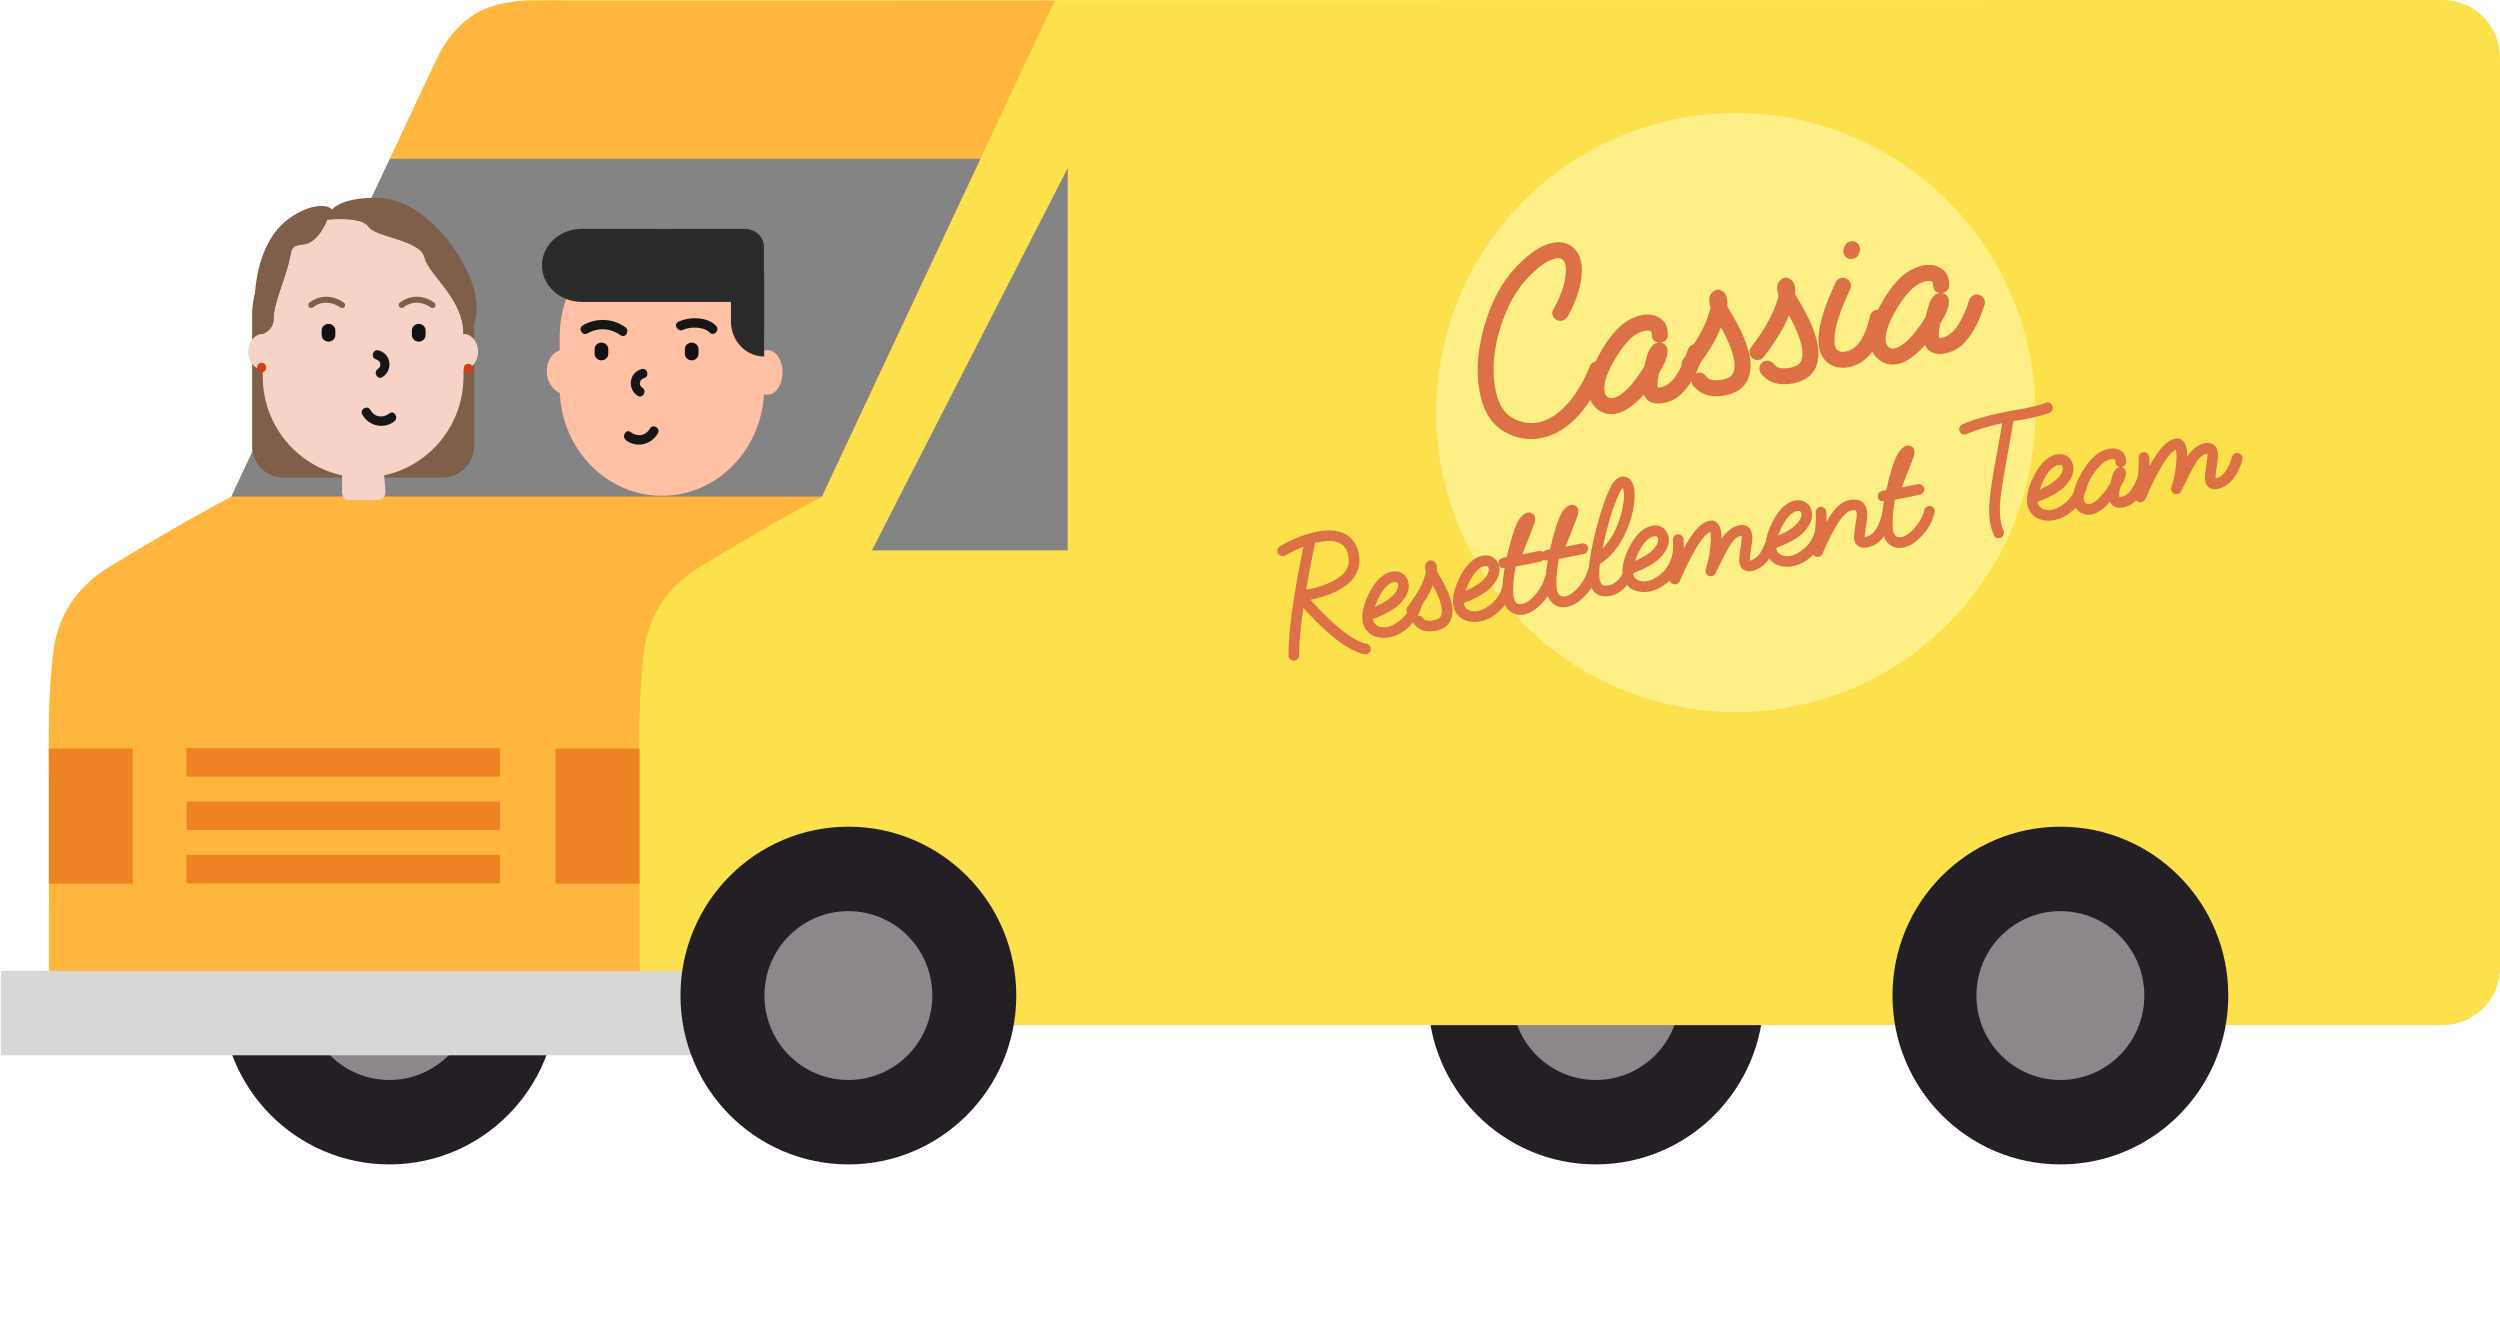 <?xml version="1.0" encoding="UTF-8"?>
<svg width="300px" height="160px" viewBox="0 0 300 160" version="1.1" xmlns="http://www.w3.org/2000/svg" xmlns:xlink="http://www.w3.org/1999/xlink">
    <!-- Generator: Sketch 52.6 (67491) - http://www.bohemiancoding.com/sketch -->
    <title>link-crt-about</title>
    <desc>Created with Sketch.</desc>
    <g id="link-crt-about" stroke="none" stroke-width="1" fill="none" fill-rule="evenodd">
        <g id="Group-8">
            <g id="Group-79">
                <g id="Group-6" transform="translate(150, 70) scale(-1, 1) translate(-150, -70) ">
                    <path d="M128.648,119.466 C128.648,108.275 119.628,99.203 108.5,99.203 C97.373,99.203 88.352,108.275 88.352,119.466 C88.352,130.657 97.373,139.729 108.5,139.729 C119.628,139.729 128.648,130.657 128.648,119.466" id="Fill-1" fill="#231F24"></path>
                    <path d="M118.574,119.466 C118.574,113.87 114.064,109.335 108.5,109.335 C102.936,109.335 98.427,113.87 98.427,119.466 C98.427,125.062 102.936,129.597 108.5,129.597 C114.064,129.597 118.574,125.062 118.574,119.466" id="Fill-3" fill="#8D878B"></path>
                    <path d="M273.425,119.466 C273.425,108.275 264.404,99.203 253.277,99.203 C242.149,99.203 233.128,108.275 233.128,119.466 C233.128,130.657 242.149,139.729 253.277,139.729 C264.404,139.729 273.425,130.657 273.425,119.466" id="Fill-5" fill="#231F24"></path>
                    <path d="M263.35,119.466 C263.35,113.87 258.84,109.335 253.277,109.335 C247.712,109.335 243.203,113.87 243.203,119.466 C243.203,125.062 247.712,129.597 253.277,129.597 C258.84,129.597 263.35,125.062 263.35,119.466" id="Fill-7" fill="#8D878B"></path>
                    <path d="M294.112,95.979 C294.112,89.995 294.337,83.942 293.557,78.014 C292.98,73.64 290.539,70.237 286.781,67.967 C282.267,65.241 276.925,62.068 272.256,59.621 C270.679,56.263 269.102,52.904 267.526,49.546 C264.128,42.308 260.73,35.069 257.332,27.831 C254.107,20.96 250.882,14.09 247.657,7.219 C246.473,4.699 244.575,2.343 242.004,1.172 C238.96,-0.215 234.868,0.003 231.597,0.025 L28.876,-7.48663102e-05 L6.864,-7.48663101e-05 C3.073,-7.48663101e-05 0,3.091 0,6.903 L0,116.111 C0,119.923 3.073,123.014 6.864,123.014 L28.876,123.014 L294.142,123.014 L294.112,95.979 Z" id="Fill-9" fill="#FDE14C"></path>
                    <path d="M286.781,67.968 C282.267,65.241 276.924,62.068 272.256,59.622 L264.296,42.665 C261.975,37.72 259.653,32.776 257.332,27.831 C255.891,24.763 254.452,21.694 253.011,18.626 L247.656,7.219 C246.473,4.698 244.575,2.343 242.004,1.172 C240.509,0.491 238.761,0.2 236.982,0.079 L173.443,0.079 L201.395,59.622 C206.064,62.068 211.406,65.241 215.92,67.968 C219.678,70.237 222.119,73.64 222.695,78.014 C223.476,83.941 223.252,89.995 223.252,95.978 L223.252,123.013 L294.112,123.013 L294.112,95.978 C294.112,89.995 294.337,83.941 293.556,78.014 C292.981,73.64 290.539,70.237 286.781,67.968 Z" id="Fill-12" fill="#FFB53E"></path>
                    <polygon id="Fill-14" fill="#D7D8D6" points="212.588 126.634 299.896 126.634 299.896 116.502 212.588 116.502"></polygon>
                    <path d="M72.902,119.466 C72.902,108.275 63.882,99.203 52.755,99.203 C41.627,99.203 32.606,108.275 32.606,119.466 C32.606,130.657 41.627,139.729 52.755,139.729 C63.882,139.729 72.902,130.657 72.902,119.466" id="Fill-16" fill="#231F24"></path>
                    <path d="M62.829,119.466 C62.829,113.87 58.318,109.335 52.755,109.335 C47.191,109.335 42.681,113.87 42.681,119.466 C42.681,125.062 47.191,129.597 52.755,129.597 C58.318,129.597 62.829,125.062 62.829,119.466" id="Fill-17" fill="#8D878B"></path>
                    <path d="M218.343,119.466 C218.343,108.275 209.323,99.203 198.195,99.203 C187.067,99.203 178.047,108.275 178.047,119.466 C178.047,130.657 187.067,139.729 198.195,139.729 C209.323,139.729 218.343,130.657 218.343,119.466" id="Fill-18" fill="#231F24"></path>
                    <path d="M208.268,119.466 C208.268,113.87 203.758,109.335 198.195,109.335 C192.631,109.335 188.121,113.87 188.121,119.466 C188.121,125.062 192.631,129.597 198.195,129.597 C203.758,129.597 208.268,125.062 208.268,119.466" id="Fill-19" fill="#8D878B"></path>
                    <polygon id="Fill-20" fill="#848484" points="195.371 66.04 171.873 66.04 171.873 20.162"></polygon>
                    <path d="M264.296,42.665 C261.975,37.72 259.654,32.776 257.333,27.831 L253.215,19.059 L182.354,19.059 L201.378,59.587 L272.24,59.587 L264.296,42.665 Z" id="Fill-21" fill="#848484"></path>
                    <polygon id="Fill-22" fill="#EF8222" points="223.258 106.036 233.332 106.036 233.332 89.826 223.258 89.826"></polygon>
                    <polygon id="Fill-23" fill="#EF8222" points="284.068 106.036 294.142 106.036 294.142 89.826 284.068 89.826"></polygon>
                    <polygon id="Fill-24" fill="#EF8222" points="240.016 93.192 277.62 93.192 277.62 89.783 240.016 89.783"></polygon>
                    <polygon id="Fill-25" fill="#EF8222" points="240.016 99.593 277.62 99.593 277.62 96.184 240.016 96.184"></polygon>
                    <polygon id="Fill-26" fill="#EF8222" points="240.016 105.993 277.62 105.993 277.62 102.584 240.016 102.584"></polygon>
                    <path d="M258.393,26.513 L254.459,26.513 C248.188,26.513 243.105,31.625 243.105,37.931 L243.105,53.528 C243.105,55.617 244.789,57.311 246.866,57.311 L265.985,57.311 C268.063,57.311 269.747,55.617 269.747,53.528 L269.747,37.931 C269.747,31.625 264.664,26.513 258.393,26.513" id="Fill-27" fill="#7F5F4A"></path>
                    <path d="M246.133,42.208 C246.133,43.389 245.349,44.346 244.381,44.346 C243.415,44.346 242.631,43.389 242.631,42.208 C242.631,41.028 243.415,40.071 244.381,40.071 C245.349,40.071 246.133,41.028 246.133,42.208" id="Fill-28" fill="#F7D2C6"></path>
                    <path d="M270.221,42.208 C270.221,43.389 269.437,44.346 268.469,44.346 C267.503,44.346 266.719,43.389 266.719,42.208 C266.719,41.028 267.503,40.071 268.469,40.071 C269.437,40.071 270.221,41.028 270.221,42.208" id="Fill-29" fill="#F7D2C6"></path>
                    <path d="M256.426,59.986 C255.033,59.986 253.742,60.361 253.742,58.961 L253.904,56.914 L258.947,56.914 L258.953,58.961 C258.953,60.361 257.818,59.986 256.426,59.986" id="Fill-30" fill="#F7D2C6"></path>
                    <path d="M256.426,57.311 C249.774,57.311 244.381,51.888 244.381,45.198 L244.381,37.672 C244.381,30.982 249.774,25.559 256.426,25.559 C263.078,25.559 268.47,30.982 268.47,37.672 L268.47,45.198 C268.47,51.888 263.078,57.311 256.426,57.311" id="Fill-31" fill="#F7D2C6"></path>
                    <path d="M248.096,36.961 C247.981,36.961 247.867,36.905 247.798,36.8 C247.688,36.635 247.732,36.411 247.896,36.3 C250.229,34.729 252.022,36.317 252.039,36.333 C252.186,36.467 252.198,36.694 252.065,36.842 C251.932,36.989 251.707,37.001 251.56,36.869 C251.503,36.818 250.153,35.648 248.296,36.899 C248.235,36.941 248.165,36.961 248.096,36.961" id="Fill-32" fill="#7F5F4A"></path>
                    <path d="M258.948,36.961 C258.832,36.961 258.718,36.905 258.65,36.8 C258.54,36.635 258.584,36.411 258.747,36.3 C261.08,34.729 262.873,36.317 262.892,36.333 C263.038,36.467 263.049,36.694 262.917,36.842 C262.784,36.989 262.558,37.001 262.411,36.868 C262.35,36.815 261.001,35.65 259.147,36.899 C259.086,36.941 259.017,36.961 258.948,36.961" id="Fill-33" fill="#7F5F4A"></path>
                    <path d="M243.811,44.796 C244.54,44.796 244.541,43.657 243.811,43.657 C243.083,43.657 243.083,44.796 243.811,44.796" id="Fill-34" fill="#D34012"></path>
                    <path d="M268.605,44.682 C269.334,44.682 269.335,43.544 268.605,43.544 C267.877,43.544 267.876,44.682 268.605,44.682" id="Fill-35" fill="#D34012"></path>
                    <path d="M260.721,26.353 C260.721,26.353 256.578,25.925 255.772,27.2 C254.966,28.475 249.59,28.744 249.051,30.907 C248.512,33.071 244.382,35.794 244.382,40.071 C244.382,40.071 242.241,39.702 242.956,35.439 C243.677,31.176 248.975,23.666 254.975,23.725 C260.97,23.789 260.721,26.353 260.721,26.353" id="Fill-36" fill="#7F5F4A"></path>
                    <path d="M269.394,37.301 C269.298,38.599 269.059,39.297 268.846,39.666 C268.724,39.879 268.61,39.984 268.538,40.034 C268.514,40.047 268.492,40.062 268.47,40.071 C268.47,40.071 267.151,39.651 267.165,38.171 C267.179,36.696 266.147,34.319 265.508,32.123 C265.254,31.239 265.173,30.647 265.055,30.242 C264.951,29.887 264.819,29.673 264.516,29.532 C264.299,29.431 263.996,29.368 263.547,29.318 C261.812,29.122 260.785,26.521 260.726,26.362 C260.722,26.357 260.722,26.353 260.722,26.353 C260.722,26.353 259.001,26.285 260.16,25.127 C261.319,23.966 265.223,25.319 267.165,28.106 C269.113,30.898 269.574,34.783 269.394,37.301" id="Fill-37" fill="#7F5F4A"></path>
                    <path d="M260.721,26.353 C260.721,26.353 256.578,25.925 255.772,27.2 C254.966,28.475 249.59,28.744 249.051,30.907 C248.512,33.071 244.382,35.794 244.382,40.071 C242.802,37.192 249.962,29.058 251.156,28.789 C252.357,28.521 251.999,28.302 255.554,26.731 C259.105,25.159 260.721,26.353 260.721,26.353" id="Fill-38" fill="#7F5F4A"></path>
                    <path d="M264.516,29.532 C264.299,29.431 263.996,29.368 263.547,29.318 C261.813,29.122 260.784,26.521 260.726,26.362 C260.834,26.521 262.206,28.557 263.547,28.826 C263.85,28.885 264.181,29.145 264.516,29.532" id="Fill-39" fill="#7F5F4A"></path>
                    <path d="M268.845,39.665 C268.809,39.82 268.714,39.948 268.538,40.034 C268.515,40.048 268.492,40.061 268.469,40.07 C268.469,40.07 267.152,39.651 267.165,38.171 C267.179,36.695 266.147,34.318 265.508,32.123 C265.254,31.24 265.172,30.648 265.055,30.242 C266.097,31.804 267.075,34.246 267.265,35.516 C267.5,37.082 269.045,38.818 268.845,39.665" id="Fill-40" fill="#7F5F4A"></path>
                    <path d="M207.845,47.353 L209.278,47.353 L209.278,42.03 L207.845,42.03 C206.881,42.03 206.099,43.222 206.099,44.692 C206.099,46.162 206.881,47.353 207.845,47.353" id="Fill-64" fill="#FFC0A4"></path>
                    <path d="M232.189,47.292 L230.434,47.337 L230.547,42.03 L232.303,41.986 C233.484,41.955 234.416,43.119 234.385,44.584 C234.353,46.05 233.371,47.262 232.189,47.292" id="Fill-65" fill="#FFC0A4"></path>
                    <path d="M208.301,40.433 L208.301,46.523 C208.301,53.686 213.793,59.496 220.57,59.496 C227.347,59.496 232.839,53.686 232.839,46.523 L232.839,40.433 C232.839,39.392 232.723,38.38 232.506,37.411 C232.354,36.738 232.151,36.083 231.903,35.454 C230.057,30.762 225.677,27.464 220.57,27.464 C217.182,27.464 214.114,28.916 211.896,31.26 C209.675,33.608 208.301,36.851 208.301,40.433" id="Fill-66" fill="#FFC0A4"></path>
                    <path d="M227.825,43.239 C228.278,43.239 228.646,42.89 228.646,42.46 L228.646,41.892 C228.646,41.461 228.278,41.113 227.825,41.113 C227.373,41.113 227.005,41.461 227.005,41.892 L227.005,42.46 C227.005,42.89 227.373,43.239 227.825,43.239" id="Fill-67" fill="#111111"></path>
                    <path d="M216.996,43.239 C217.449,43.239 217.817,42.89 217.817,42.46 L217.817,41.892 C217.817,41.461 217.449,41.113 216.996,41.113 C216.544,41.113 216.176,41.461 216.176,41.892 L216.176,42.46 C216.176,42.89 216.544,43.239 216.996,43.239" id="Fill-68" fill="#111111"></path>
                    <path d="M208.3,42.781 C210.502,42.781 212.285,40.894 212.285,38.568 L212.285,28.858 C210.084,28.858 208.3,30.744 208.3,33.071 L208.3,42.781 Z" id="Fill-69" fill="#2B2B2B"></path>
                    <path d="M230.185,36.229 L208.333,36.229 L208.333,29.59 C208.333,28.415 209.371,27.463 210.653,27.463 L230.185,27.463 C232.825,27.463 234.964,29.425 234.964,31.846 C234.964,34.267 232.825,36.229 230.185,36.229" id="Fill-70" fill="#2B2B2B"></path>
                    <path d="M225.53,40.229 C226.731,39.373 228.212,39.267 229.5,40.008 C230.126,40.367 230.689,39.397 230.065,39.038 C228.457,38.115 226.485,38.178 224.966,39.26 C224.385,39.674 224.941,40.649 225.53,40.229" id="Fill-71" fill="#161616"></path>
                    <path d="M214.855,39.898 C215.528,39.177 217.191,39.178 218.03,39.583 C218.675,39.895 219.242,38.927 218.593,38.614 C217.293,37.986 215.116,37.979 214.064,39.104 C213.573,39.631 214.361,40.427 214.855,39.898" id="Fill-72" fill="#161616"></path>
                    <path d="M222.707,45.372 C223.255,45.521 223.421,46.195 222.917,46.525 C222.319,46.918 222.877,47.891 223.482,47.495 C224.768,46.65 224.516,44.7 223.005,44.289 C222.31,44.1 222.014,45.183 222.707,45.372" id="Fill-73" fill="#161616"></path>
                    <path d="M221.049,51.999 C221.836,53.369 223.607,53.795 224.882,52.824 C225.448,52.392 224.892,51.417 224.32,51.853 C223.527,52.457 222.525,52.325 222.013,51.432 C221.654,50.806 220.689,51.371 221.049,51.999" id="Fill-74" fill="#161616"></path>
                    <path d="M249.751,40.993 C249.298,40.993 248.93,40.644 248.93,40.214 L248.93,39.646 C248.93,39.215 249.298,38.867 249.751,38.867 C250.203,38.867 250.571,39.215 250.571,39.646 L250.571,40.214 C250.571,40.644 250.203,40.993 249.751,40.993" id="Fill-75" fill="#111111"></path>
                    <path d="M260.58,40.993 C260.127,40.993 259.76,40.644 259.76,40.214 L259.76,39.646 C259.76,39.215 260.127,38.867 260.58,38.867 C261.033,38.867 261.401,39.215 261.401,39.646 L261.401,40.214 C261.401,40.644 261.033,40.993 260.58,40.993" id="Fill-76" fill="#111111"></path>
                    <path d="M254.572,42.043 C253.06,42.454 252.809,44.404 254.095,45.249 C254.699,45.645 255.259,44.673 254.658,44.278 C254.155,43.948 254.32,43.275 254.868,43.126 C255.561,42.938 255.268,41.854 254.572,42.043" id="Fill-77" fill="#161616"></path>
                    <path d="M255.563,49.186 C255.052,50.076 254.052,50.213 253.257,49.607 C252.685,49.171 252.128,50.146 252.694,50.577 C253.97,51.55 255.74,51.123 256.528,49.752 C256.887,49.126 255.922,48.56 255.563,49.186" id="Fill-78" fill="#161616"></path>
                </g>
                <g id="Group" transform="translate(153, 13)">
                    <path d="M91.232,36.501 C91.232,16.654 75.143,0.565 55.296,0.565 C35.45,0.565 19.36,16.654 19.36,36.501 C19.36,56.348 35.45,72.437 55.296,72.437 C75.143,72.437 91.232,56.348 91.232,36.501" id="Fill-41" fill="#FEF086"></path>
                    <path d="M27.535,38.811 C25.892,37.878 24.875,36.142 24.482,33.602 C24.123,31.257 24.355,28.699 25.18,25.925 C25.999,23.118 27.246,20.827 28.922,19.053 C30.182,17.719 31.376,16.824 32.499,16.37 C33.135,16.149 33.682,16.043 34.14,16.054 C34.714,16.099 35.2,16.268 35.599,16.563 C36.538,17.236 36.937,18.407 36.792,20.075 C36.671,21.556 36.103,23.206 35.094,25.026 C34.95,25.252 34.754,25.401 34.501,25.473 C34.25,25.544 34.012,25.518 33.789,25.393 C33.546,25.254 33.389,25.058 33.317,24.805 C33.245,24.555 33.28,24.315 33.422,24.089 C34.298,22.53 34.782,21.14 34.878,19.92 C34.986,18.988 34.843,18.383 34.447,18.106 C34.174,17.9 33.767,17.917 33.226,18.158 C32.383,18.453 31.409,19.19 30.304,20.37 C28.888,21.861 27.798,23.854 27.034,26.351 C26.271,28.849 26.051,31.173 26.376,33.324 C26.677,35.24 27.375,36.513 28.472,37.141 C29.706,37.835 30.96,37.961 32.232,37.518 C33.313,37.126 34.337,36.363 35.305,35.225 C36.27,34.087 37.089,32.675 37.759,30.988 C37.843,30.736 38.006,30.557 38.252,30.449 C38.498,30.342 38.749,30.339 39.003,30.44 C39.257,30.541 39.434,30.71 39.531,30.949 C39.628,31.187 39.625,31.434 39.526,31.689 C38.769,33.61 37.822,35.228 36.685,36.541 C35.522,37.914 34.245,38.841 32.853,39.324 C32.526,39.437 32.185,39.524 31.832,39.586 C30.345,39.848 28.913,39.59 27.535,38.811" id="Fill-42" fill="#DD7045"></path>
                    <path d="M42.458,27.833 C41.732,28.581 41.044,29.573 40.396,30.81 C39.747,32.046 39.456,33.061 39.522,33.851 C39.564,34.191 39.682,34.444 39.875,34.61 C40.087,34.774 40.332,34.821 40.612,34.754 C41.664,34.514 42.887,33.276 44.281,31.042 C44.308,30.982 44.335,30.9 44.362,30.795 C44.389,30.69 44.406,30.609 44.415,30.553 L44.512,30.18 C44.641,29.665 44.782,29.266 44.931,28.984 C45.189,28.483 45.514,28.197 45.904,28.128 L45.982,28.114 C45.47,28.004 45.214,27.685 45.211,27.156 C45.218,26.881 45.156,26.737 45.026,26.723 C44.868,26.66 44.666,26.65 44.418,26.694 C43.727,26.815 43.074,27.195 42.458,27.833 M38.72,36.128 C38.044,35.608 37.683,34.905 37.637,34.02 C37.549,32.904 37.908,31.527 38.714,29.889 C39.437,28.503 40.222,27.369 41.07,26.49 C41.781,25.763 42.572,25.254 43.442,24.964 C44.313,24.673 45.092,24.668 45.78,24.948 C46.705,25.332 47.156,26.084 47.135,27.199 C47.14,27.436 47.062,27.642 46.902,27.815 C46.741,27.99 46.543,28.089 46.31,28.111 C46.559,28.177 46.765,28.305 46.926,28.496 C47.27,29.001 47.134,29.837 46.519,31.003 C46.453,31.143 46.306,31.396 46.079,31.765 C46.069,31.821 46.045,31.958 46,32.176 C45.958,32.393 45.927,32.558 45.91,32.67 C45.881,33.132 45.895,33.412 45.949,33.511 C45.969,33.526 46.069,33.518 46.246,33.487 C47.555,33.256 48.657,31.747 49.553,28.962 C49.636,28.711 49.795,28.523 50.027,28.4 C50.262,28.277 50.505,28.257 50.757,28.34 C51.009,28.423 51.196,28.582 51.32,28.816 C51.443,29.049 51.462,29.293 51.38,29.544 C50.826,31.265 50.161,32.614 49.384,33.591 C48.628,34.581 47.692,35.175 46.578,35.372 C45.693,35.527 45.015,35.354 44.544,34.854 C44.42,34.675 44.318,34.511 44.237,34.361 C43.112,35.636 42.04,36.391 41.024,36.624 L40.892,36.647 C40.077,36.791 39.354,36.617 38.72,36.128" id="Fill-43" fill="#DD7045"></path>
                    <path d="M50.174,33.26 C50.006,33.034 49.941,32.794 49.979,32.541 C50.016,32.288 50.139,32.08 50.347,31.915 C50.555,31.751 50.79,31.687 51.052,31.723 C51.313,31.759 51.527,31.881 51.691,32.09 C51.808,32.233 51.909,32.343 51.996,32.418 C52.082,32.495 52.266,32.557 52.55,32.608 C52.832,32.659 53.185,32.647 53.61,32.572 C54.371,32.437 54.832,32.155 54.994,31.726 C55.286,31.108 55.183,30.114 54.687,28.742 C54.408,27.988 54.016,27.163 53.511,26.267 C53.339,26.736 53.115,27.231 52.842,27.753 C52.25,28.843 51.471,30.011 50.506,31.258 C50.342,31.47 50.131,31.593 49.873,31.629 C49.615,31.666 49.38,31.603 49.169,31.439 C48.957,31.276 48.833,31.065 48.797,30.806 C48.761,30.548 48.824,30.314 48.988,30.103 C50.604,27.993 51.65,26.111 52.125,24.459 C52.201,24.263 52.249,24.073 52.27,23.886 C52.264,23.851 52.25,23.799 52.229,23.729 C52.207,23.66 52.194,23.607 52.187,23.572 C52.033,22.906 52.121,22.416 52.448,22.103 C52.835,21.706 53.246,21.652 53.679,21.941 C54.146,22.205 54.34,22.792 54.262,23.699 C54.269,23.734 54.365,23.918 54.551,24.25 C56.824,27.936 57.557,30.69 56.746,32.511 C56.293,33.558 55.358,34.206 53.942,34.456 C52.28,34.749 51.023,34.351 50.174,33.26" id="Fill-44" fill="#DD7045"></path>
                    <path d="M58.322,31.823 C58.155,31.597 58.089,31.357 58.127,31.104 C58.164,30.851 58.287,30.643 58.495,30.478 C58.704,30.314 58.938,30.25 59.2,30.285 C59.462,30.322 59.676,30.444 59.839,30.652 C59.957,30.796 60.058,30.905 60.145,30.982 C60.231,31.058 60.415,31.121 60.699,31.171 C60.98,31.222 61.333,31.209 61.759,31.135 C62.519,31 62.98,30.719 63.142,30.289 C63.434,29.671 63.332,28.677 62.835,27.305 C62.556,26.551 62.164,25.726 61.659,24.831 C61.487,25.298 61.264,25.794 60.991,26.317 C60.398,27.406 59.619,28.575 58.654,29.821 C58.49,30.033 58.28,30.157 58.022,30.192 C57.763,30.229 57.528,30.166 57.317,30.002 C57.106,29.839 56.982,29.628 56.945,29.37 C56.91,29.111 56.973,28.877 57.136,28.665 C58.753,26.556 59.799,24.675 60.273,23.023 C60.348,22.826 60.397,22.635 60.419,22.449 C60.413,22.414 60.398,22.361 60.377,22.293 C60.356,22.224 60.343,22.171 60.336,22.135 C60.181,21.469 60.27,20.979 60.597,20.666 C60.984,20.27 61.394,20.216 61.828,20.503 C62.294,20.768 62.487,21.355 62.411,22.262 C62.417,22.298 62.513,22.481 62.7,22.813 C64.973,26.499 65.705,29.253 64.896,31.074 C64.441,32.121 63.507,32.769 62.091,33.019 C60.428,33.312 59.171,32.914 58.322,31.823" id="Fill-45" fill="#DD7045"></path>
                    <path d="M68.747,17.997 C68.451,17.868 68.273,17.634 68.213,17.298 C68.179,17.103 68.2,16.908 68.274,16.713 L68.318,16.65 L68.374,16.503 C68.496,16.263 68.681,16.098 68.931,16.008 C69.178,15.919 69.422,15.927 69.66,16.031 C69.896,16.135 70.06,16.311 70.15,16.56 C70.239,16.809 70.231,17.051 70.128,17.288 L70.049,17.467 L70.033,17.524 C69.902,17.821 69.661,18 69.306,18.063 C69.111,18.097 68.925,18.076 68.747,17.997 M67.381,31.047 C66.747,30.866 66.241,30.536 65.865,30.055 C64.66,28.497 65.133,25.441 67.286,20.883 C67.39,20.645 67.571,20.481 67.828,20.39 C68.085,20.299 68.334,20.314 68.576,20.436 C68.812,20.541 68.972,20.718 69.052,20.968 C69.133,21.219 69.12,21.462 69.016,21.699 C68.539,22.714 68.154,23.635 67.862,24.462 C67.57,25.289 67.371,25.953 67.269,26.455 C67.166,26.957 67.12,27.394 67.131,27.765 C67.141,28.137 67.169,28.398 67.213,28.545 C67.257,28.692 67.316,28.814 67.388,28.911 C67.6,29.184 67.962,29.274 68.475,29.184 C69.855,28.941 70.835,27.509 71.413,24.89 C71.478,24.641 71.627,24.446 71.857,24.305 C72.087,24.164 72.327,24.126 72.577,24.191 C72.822,24.24 73.014,24.374 73.153,24.595 C73.292,24.818 73.341,25.06 73.296,25.324 C72.89,27.056 72.291,28.42 71.499,29.417 C70.73,30.337 69.834,30.888 68.807,31.069 C68.33,31.153 67.854,31.145 67.381,31.047" id="Fill-46" fill="#DD7045"></path>
                    <path d="M76.219,21.88 C75.492,22.628 74.805,23.62 74.157,24.857 C73.508,26.093 73.217,27.107 73.283,27.898 C73.326,28.238 73.442,28.491 73.636,28.657 C73.847,28.82 74.093,28.868 74.373,28.8 C75.426,28.561 76.649,27.323 78.043,25.089 C78.069,25.029 78.095,24.947 78.122,24.842 C78.15,24.737 78.167,24.656 78.175,24.6 L78.274,24.227 C78.402,23.712 78.542,23.313 78.693,23.031 C78.95,22.529 79.275,22.244 79.665,22.175 L79.744,22.161 C79.232,22.051 78.975,21.732 78.973,21.203 C78.98,20.928 78.917,20.784 78.787,20.771 C78.63,20.707 78.427,20.697 78.179,20.741 C77.489,20.862 76.835,21.242 76.219,21.88 M72.481,30.175 C71.805,29.654 71.444,28.952 71.399,28.066 C71.309,26.951 71.67,25.574 72.476,23.935 C73.198,22.55 73.984,21.416 74.831,20.537 C75.542,19.809 76.333,19.3 77.204,19.011 C78.074,18.72 78.853,18.715 79.541,18.995 C80.466,19.379 80.918,20.13 80.897,21.246 C80.901,21.483 80.823,21.689 80.663,21.862 C80.502,22.037 80.305,22.136 80.072,22.158 C80.32,22.224 80.526,22.352 80.687,22.543 C81.031,23.048 80.895,23.884 80.281,25.049 C80.214,25.189 80.067,25.443 79.841,25.812 C79.831,25.868 79.806,26.005 79.762,26.223 C79.719,26.44 79.689,26.605 79.671,26.717 C79.643,27.179 79.656,27.459 79.71,27.559 C79.73,27.573 79.829,27.565 80.007,27.534 C81.316,27.303 82.418,25.794 83.314,23.01 C83.397,22.758 83.556,22.57 83.789,22.447 C84.023,22.323 84.267,22.304 84.519,22.387 C84.77,22.47 84.958,22.629 85.081,22.863 C85.204,23.097 85.223,23.339 85.141,23.591 C84.587,25.312 83.921,26.661 83.145,27.637 C82.39,28.628 81.454,29.222 80.34,29.419 C79.454,29.574 78.777,29.402 78.304,28.901 C78.181,28.722 78.08,28.558 77.999,28.408 C76.873,29.683 75.801,30.437 74.786,30.671 L74.653,30.694 C73.838,30.838 73.115,30.664 72.481,30.175" id="Fill-47" fill="#DD7045"></path>
                    <path d="M8.845,54.042 C8.756,53.122 8.41,52.508 7.808,52.2 C7.152,51.854 6.209,51.825 4.984,52.114 L4.806,52.145 C4.374,54.242 4.017,56.116 3.737,57.771 C4.609,57.617 5.428,57.387 6.188,57.084 C8.085,56.323 8.971,55.31 8.845,54.042 M9.572,52.163 C9.874,52.633 10.055,53.215 10.117,53.909 C10.175,54.447 10.105,54.976 9.905,55.497 C9.739,55.94 9.466,56.36 9.086,56.756 C8.497,57.346 7.68,57.855 6.637,58.281 C5.897,58.57 5.106,58.801 4.259,58.975 C6.063,60.991 7.673,62.466 9.09,63.396 C9.447,63.625 9.777,63.81 10.081,63.95 C10.387,64.091 10.601,64.175 10.728,64.201 L10.918,64.241 L10.9,64.244 C11.045,64.242 11.173,64.292 11.282,64.395 C11.39,64.498 11.459,64.62 11.484,64.761 C11.515,64.939 11.482,65.099 11.386,65.244 C11.291,65.388 11.153,65.476 10.978,65.507 C10.906,65.52 10.833,65.52 10.758,65.509 C10.546,65.486 10.278,65.409 9.951,65.278 C9.623,65.147 9.159,64.91 8.557,64.566 C7.955,64.222 7.201,63.649 6.293,62.848 C5.386,62.048 4.423,61.075 3.406,59.928 C3.068,62.286 2.893,64.19 2.88,65.639 C2.883,65.796 2.836,65.936 2.735,66.058 C2.634,66.178 2.514,66.252 2.372,66.276 C2.313,66.286 2.271,66.288 2.246,66.281 C2.077,66.286 1.928,66.224 1.802,66.094 C1.676,65.964 1.616,65.814 1.622,65.642 C1.614,63.527 1.949,60.537 2.63,56.671 C2.917,55.051 3.177,53.698 3.412,52.61 C2.671,52.899 1.948,53.246 1.24,53.65 C1.097,53.736 0.94,53.758 0.769,53.715 C0.597,53.672 0.468,53.574 0.379,53.419 C0.29,53.264 0.269,53.101 0.311,52.929 C0.353,52.758 0.452,52.627 0.607,52.539 C2.045,51.726 3.406,51.17 4.691,50.87 C6.199,50.519 7.432,50.581 8.392,51.057 C8.888,51.323 9.282,51.691 9.572,52.163" id="Fill-48" fill="#DD7045"></path>
                    <path d="M13.889,56.985 C13.344,57.275 12.844,57.892 12.391,58.835 C12.229,59.157 12.093,59.485 11.981,59.821 C12.918,59.412 13.615,58.984 14.072,58.54 C14.529,58.094 14.762,57.688 14.769,57.322 C14.775,57.078 14.718,56.929 14.6,56.877 C14.521,56.843 14.404,56.839 14.251,56.866 C14.145,56.884 14.024,56.924 13.889,56.985 M12.17,63.427 C11.665,63.29 11.262,63.018 10.959,62.609 C10.598,62.151 10.438,61.558 10.481,60.833 C10.519,60.084 10.77,59.237 11.236,58.292 C11.826,57.081 12.522,56.265 13.323,55.844 C13.971,55.523 14.566,55.478 15.107,55.712 C15.408,55.841 15.642,56.062 15.807,56.373 C15.976,56.647 16.059,56.979 16.055,57.368 C16.041,57.98 15.727,58.631 15.114,59.323 C14.5,60.015 13.383,60.667 11.764,61.282 C11.778,61.498 11.846,61.681 11.971,61.829 C12.114,62.023 12.325,62.153 12.605,62.219 C12.884,62.286 13.153,62.296 13.412,62.25 C14.002,62.146 14.604,61.818 15.218,61.266 C15.833,60.713 16.248,59.98 16.463,59.067 C16.506,58.889 16.6,58.754 16.748,58.66 C16.896,58.568 17.058,58.542 17.237,58.583 C17.399,58.615 17.529,58.705 17.621,58.853 C17.714,59.001 17.746,59.163 17.715,59.339 C17.44,60.53 16.865,61.513 15.992,62.288 C15.27,62.95 14.484,63.357 13.634,63.506 C13.162,63.59 12.674,63.563 12.17,63.427" id="Fill-49" fill="#DD7045"></path>
                    <path d="M16.708,61.906 C16.598,61.756 16.553,61.596 16.578,61.426 C16.603,61.259 16.686,61.12 16.825,61.01 C16.962,60.9 17.12,60.857 17.294,60.882 C17.468,60.905 17.611,60.986 17.721,61.125 C17.798,61.221 17.865,61.295 17.922,61.346 C17.981,61.396 18.104,61.438 18.291,61.471 C18.481,61.505 18.717,61.497 19,61.447 C19.506,61.358 19.813,61.17 19.922,60.884 C20.117,60.472 20.048,59.809 19.717,58.894 C19.531,58.392 19.27,57.842 18.934,57.244 C18.818,57.557 18.669,57.887 18.488,58.236 C18.093,58.961 17.573,59.74 16.929,60.572 C16.82,60.712 16.68,60.796 16.508,60.819 C16.336,60.844 16.179,60.801 16.039,60.692 C15.898,60.583 15.815,60.443 15.79,60.27 C15.767,60.099 15.809,59.943 15.918,59.801 C16.995,58.395 17.693,57.141 18.01,56.04 C18.059,55.91 18.092,55.782 18.106,55.657 C18.102,55.633 18.093,55.599 18.079,55.552 C18.064,55.507 18.055,55.472 18.051,55.448 C17.948,55.004 18.006,54.677 18.224,54.468 C18.482,54.204 18.756,54.168 19.045,54.36 C19.356,54.537 19.485,54.927 19.435,55.532 C19.439,55.556 19.503,55.679 19.627,55.9 C21.143,58.357 21.63,60.193 21.091,61.407 C20.787,62.105 20.164,62.537 19.221,62.703 C18.112,62.899 17.275,62.633 16.708,61.906" id="Fill-50" fill="#DD7045"></path>
                    <path d="M24.772,55.066 C24.226,55.356 23.727,55.973 23.273,56.917 C23.111,57.237 22.975,57.566 22.863,57.901 C23.8,57.492 24.497,57.066 24.955,56.621 C25.411,56.175 25.644,55.769 25.652,55.403 C25.658,55.159 25.6,55.011 25.483,54.958 C25.403,54.924 25.286,54.92 25.134,54.947 C25.027,54.966 24.907,55.005 24.772,55.066 M23.052,61.507 C22.547,61.372 22.144,61.1 21.841,60.691 C21.481,60.232 21.321,59.639 21.363,58.915 C21.402,58.165 21.653,57.319 22.119,56.373 C22.708,55.162 23.404,54.346 24.205,53.924 C24.854,53.603 25.448,53.56 25.989,53.792 C26.29,53.921 26.524,54.142 26.689,54.454 C26.859,54.728 26.941,55.06 26.938,55.45 C26.923,56.061 26.609,56.712 25.996,57.404 C25.381,58.096 24.265,58.749 22.646,59.363 C22.66,59.579 22.729,59.762 22.852,59.911 C22.995,60.104 23.207,60.234 23.487,60.3 C23.766,60.367 24.036,60.377 24.294,60.331 C24.884,60.228 25.486,59.899 26.101,59.347 C26.715,58.794 27.13,58.061 27.346,57.147 C27.388,56.97 27.483,56.835 27.63,56.741 C27.779,56.649 27.94,56.623 28.119,56.665 C28.282,56.697 28.411,56.786 28.503,56.935 C28.596,57.082 28.628,57.244 28.598,57.42 C28.322,58.611 27.747,59.595 26.874,60.369 C26.152,61.031 25.366,61.438 24.516,61.588 C24.044,61.671 23.556,61.644 23.052,61.507" id="Fill-51" fill="#DD7045"></path>
                    <path d="M33.159,55.758 C33.324,55.802 33.454,55.9 33.548,56.055 C33.642,56.209 33.666,56.367 33.623,56.534 C33.412,57.471 32.957,58.342 32.26,59.146 C31.533,59.992 30.785,60.512 30.017,60.709 L29.823,60.743 C29.067,60.876 28.441,60.664 27.94,60.108 C27.514,59.623 27.3,58.822 27.297,57.703 C27.291,56.975 27.377,56.12 27.557,55.14 C27.475,55.154 27.415,55.159 27.377,55.153 C27.029,55.179 26.841,55.011 26.814,54.651 C26.815,54.517 26.832,54.401 26.862,54.305 C26.895,54.208 26.954,54.133 27.043,54.081 C27.13,54.029 27.202,53.993 27.26,53.969 C27.316,53.949 27.412,53.922 27.547,53.892 C27.682,53.862 27.773,53.843 27.82,53.835 C28.269,51.834 28.717,50.405 29.162,49.548 C29.346,49.211 29.588,48.928 29.889,48.699 C30.188,48.47 30.485,48.426 30.777,48.569 C31.106,48.706 31.25,48.978 31.213,49.386 C31.193,49.61 31.13,49.84 31.025,50.077 C30.828,50.55 30.381,51.699 29.68,53.525 L31.583,53.135 C31.757,53.092 31.92,53.115 32.07,53.204 C32.219,53.293 32.319,53.418 32.373,53.579 C32.415,53.755 32.394,53.917 32.303,54.066 C32.213,54.216 32.089,54.317 31.928,54.369 L31.577,54.449 C31.355,54.5 31.026,54.571 30.592,54.66 C30.158,54.748 29.693,54.836 29.197,54.924 L28.879,54.979 C28.673,56.087 28.572,56.999 28.577,57.715 C28.572,58.518 28.675,59.03 28.884,59.248 C29.083,59.481 29.358,59.555 29.707,59.468 C30.242,59.325 30.779,58.926 31.321,58.271 C31.863,57.616 32.216,56.939 32.386,56.242 C32.429,56.075 32.525,55.946 32.674,55.852 C32.82,55.76 32.983,55.728 33.159,55.758" id="Fill-52" fill="#DD7045"></path>
                    <path d="M38.342,54.844 C38.509,54.888 38.638,54.986 38.732,55.141 C38.826,55.294 38.851,55.454 38.807,55.62 C38.595,56.557 38.141,57.428 37.444,58.232 C36.717,59.077 35.969,59.598 35.201,59.795 L35.006,59.829 C34.251,59.962 33.624,59.75 33.125,59.193 C32.699,58.709 32.485,57.908 32.482,56.789 C32.475,56.061 32.561,55.206 32.742,54.226 C32.658,54.24 32.599,54.245 32.561,54.239 C32.213,54.265 32.026,54.096 31.998,53.737 C31.999,53.603 32.016,53.488 32.047,53.391 C32.079,53.294 32.138,53.22 32.227,53.167 C32.314,53.115 32.387,53.079 32.444,53.056 C32.5,53.034 32.596,53.008 32.731,52.978 C32.866,52.949 32.956,52.929 33.004,52.921 C33.454,50.92 33.901,49.49 34.346,48.634 C34.53,48.297 34.772,48.014 35.073,47.785 C35.372,47.556 35.669,47.512 35.962,47.655 C36.29,47.792 36.435,48.064 36.397,48.472 C36.376,48.695 36.313,48.925 36.209,49.163 C36.012,49.635 35.565,50.785 34.864,52.611 L36.767,52.22 C36.941,52.177 37.103,52.201 37.254,52.29 C37.404,52.38 37.504,52.505 37.556,52.666 C37.599,52.84 37.577,53.002 37.487,53.151 C37.398,53.301 37.273,53.402 37.112,53.455 L36.761,53.535 C36.54,53.586 36.211,53.657 35.777,53.745 C35.342,53.834 34.878,53.923 34.381,54.009 L34.063,54.066 C33.857,55.173 33.757,56.085 33.761,56.801 C33.758,57.604 33.859,58.116 34.067,58.334 C34.267,58.567 34.542,58.641 34.891,58.554 C35.426,58.412 35.963,58.012 36.505,57.357 C37.046,56.702 37.401,56.026 37.57,55.327 C37.613,55.161 37.71,55.032 37.857,54.938 C38.005,54.846 38.167,54.814 38.342,54.844" id="Fill-53" fill="#DD7045"></path>
                    <path d="M41.322,46.182 C40.551,47.814 39.88,50.018 39.312,52.794 C39.986,52.127 40.536,51.298 40.963,50.304 C41.39,49.31 41.672,48.339 41.808,47.391 C41.899,46.804 41.911,46.321 41.844,45.943 C41.813,45.766 41.778,45.633 41.738,45.542 C41.603,45.675 41.464,45.889 41.322,46.182 M38.346,58.073 C37.685,57.423 37.483,56.181 37.744,54.347 C37.953,52.912 38.281,51.394 38.729,49.795 C39.184,48.097 39.665,46.717 40.171,45.654 C40.389,45.178 40.64,44.805 40.922,44.537 C41.314,44.212 41.705,44.113 42.091,44.239 C42.587,44.359 42.909,44.776 43.061,45.491 C43.195,46.113 43.195,46.806 43.062,47.571 C42.926,48.726 42.564,49.916 41.976,51.138 C41.217,52.695 40.264,53.843 39.117,54.58 C39.073,54.612 39.034,54.631 38.999,54.636 C38.82,55.97 38.901,56.807 39.242,57.148 C39.374,57.283 39.624,57.318 39.99,57.253 L40.007,57.25 C40.443,57.173 40.842,56.946 41.2,56.566 C41.313,56.449 41.414,56.327 41.5,56.202 C41.588,56.078 41.667,55.934 41.735,55.769 C41.804,55.605 41.852,55.481 41.879,55.398 C41.907,55.313 41.952,55.159 42.016,54.935 C42.081,54.711 42.12,54.573 42.135,54.522 C42.18,54.356 42.277,54.23 42.433,54.141 C42.587,54.053 42.749,54.036 42.918,54.092 C43.085,54.148 43.212,54.253 43.301,54.407 C43.389,54.563 43.405,54.724 43.35,54.891 C43.266,55.174 43.16,55.466 43.031,55.769 C42.9,56.071 42.713,56.433 42.464,56.854 C42.216,57.274 41.897,57.635 41.506,57.935 C41.114,58.235 40.688,58.425 40.229,58.507 L40.212,58.51 C39.421,58.649 38.799,58.504 38.346,58.073" id="Fill-54" fill="#DD7045"></path>
                    <path d="M45.103,51.481 C44.557,51.771 44.058,52.389 43.604,53.332 C43.442,53.653 43.306,53.981 43.194,54.317 C44.131,53.908 44.829,53.481 45.286,53.036 C45.742,52.591 45.974,52.184 45.983,51.818 C45.989,51.574 45.932,51.426 45.813,51.373 C45.734,51.339 45.617,51.335 45.465,51.362 C45.358,51.381 45.238,51.42 45.103,51.481 M43.382,57.923 C42.878,57.787 42.474,57.514 42.172,57.106 C41.812,56.647 41.652,56.055 41.693,55.33 C41.732,54.58 41.984,53.734 42.45,52.788 C43.039,51.577 43.734,50.762 44.536,50.34 C45.185,50.019 45.779,49.975 46.319,50.208 C46.622,50.337 46.856,50.558 47.019,50.869 C47.189,51.143 47.272,51.475 47.269,51.865 C47.254,52.476 46.94,53.127 46.327,53.819 C45.712,54.512 44.596,55.164 42.977,55.778 C42.991,55.995 43.06,56.177 43.183,56.326 C43.326,56.519 43.538,56.649 43.817,56.716 C44.097,56.782 44.367,56.793 44.625,56.746 C45.215,56.643 45.818,56.314 46.432,55.762 C47.046,55.209 47.46,54.476 47.677,53.563 C47.719,53.385 47.814,53.25 47.961,53.157 C48.11,53.064 48.272,53.038 48.449,53.08 C48.613,53.112 48.741,53.202 48.834,53.35 C48.927,53.497 48.959,53.659 48.929,53.835 C48.653,55.027 48.078,56.01 47.205,56.784 C46.483,57.446 45.697,57.853 44.847,58.003 C44.375,58.086 43.887,58.059 43.382,57.923" id="Fill-55" fill="#DD7045"></path>
                    <path d="M56.951,55.558 C56.674,55.571 56.416,55.495 56.181,55.329 C55.827,55.051 55.672,54.616 55.714,54.025 C55.719,53.78 55.77,53.346 55.867,52.721 C55.928,52.382 55.971,52.039 55.996,51.695 C56.01,51.498 56.01,51.358 55.995,51.275 C55.912,51.29 55.831,51.311 55.751,51.337 C55.419,51.456 55.092,51.738 54.768,52.185 C54.437,52.645 53.803,53.845 52.867,55.786 C52.808,55.93 52.699,56.035 52.54,56.099 C52.381,56.163 52.224,56.166 52.068,56.109 C51.909,56.04 51.792,55.933 51.719,55.788 C51.644,55.643 51.636,55.493 51.694,55.336 C52.012,54.247 52.209,53.22 52.283,52.258 C52.327,51.617 52.309,51.135 52.227,50.808 C51.878,50.968 51.47,51.379 51.005,52.046 C50.304,53.045 49.492,54.611 48.567,56.744 C48.507,56.889 48.404,56.995 48.258,57.064 C48.112,57.133 47.961,57.143 47.808,57.098 C47.449,56.991 47.297,56.756 47.355,56.392 C47.371,56.342 47.418,56.056 47.497,55.537 C47.576,55.019 47.647,54.374 47.711,53.603 C47.777,52.83 47.789,52.23 47.75,51.799 C47.744,51.629 47.796,51.477 47.906,51.342 C48.015,51.207 48.161,51.13 48.34,51.111 C48.509,51.105 48.661,51.158 48.795,51.268 C48.931,51.377 49.008,51.522 49.027,51.701 C49.049,52.098 49.053,52.469 49.042,52.812 C49.372,52.206 49.68,51.707 49.963,51.317 C50.697,50.238 51.423,49.631 52.141,49.491 C52.514,49.401 52.836,49.503 53.107,49.796 C53.433,50.128 53.591,50.75 53.582,51.664 C54.1,50.879 54.686,50.369 55.337,50.132 C55.956,49.914 56.45,49.96 56.822,50.271 C57.121,50.523 57.279,50.964 57.292,51.594 C57.279,51.791 57.222,52.233 57.124,52.919 C57.049,53.321 57.004,53.652 56.988,53.909 C56.984,54.093 56.988,54.214 56.998,54.273 C57.01,54.271 57.096,54.244 57.257,54.191 C57.732,53.985 58.115,53.608 58.408,53.057 C58.7,52.507 58.878,52.069 58.942,51.74 C58.971,51.566 59.06,51.428 59.207,51.329 C59.353,51.23 59.515,51.196 59.69,51.226 C59.866,51.255 60.003,51.344 60.102,51.49 C60.2,51.638 60.234,51.799 60.206,51.974 C60.099,52.48 59.895,53.008 59.59,53.56 C59.093,54.463 58.476,55.064 57.738,55.365 C57.558,55.445 57.372,55.502 57.184,55.535 C57.078,55.554 56.999,55.561 56.951,55.558" id="Fill-56" fill="#DD7045"></path>
                    <path d="M62.284,48.451 C61.738,48.742 61.239,49.359 60.786,50.303 C60.623,50.623 60.487,50.952 60.376,51.287 C61.313,50.878 62.01,50.452 62.467,50.006 C62.923,49.561 63.156,49.154 63.164,48.788 C63.17,48.545 63.113,48.396 62.995,48.344 C62.916,48.31 62.798,48.306 62.646,48.332 C62.54,48.351 62.419,48.391 62.284,48.451 M60.564,54.893 C60.06,54.757 59.656,54.485 59.354,54.077 C58.993,53.617 58.834,53.025 58.875,52.3 C58.914,51.551 59.165,50.704 59.631,49.758 C60.221,48.548 60.916,47.732 61.718,47.31 C62.366,46.989 62.961,46.945 63.501,47.179 C63.803,47.307 64.037,47.528 64.201,47.84 C64.371,48.114 64.454,48.446 64.45,48.835 C64.437,49.446 64.122,50.098 63.508,50.79 C62.894,51.482 61.778,52.135 60.158,52.749 C60.173,52.965 60.241,53.148 60.365,53.296 C60.508,53.49 60.719,53.619 60.999,53.686 C61.278,53.753 61.548,53.763 61.807,53.717 C62.397,53.613 62.999,53.285 63.614,52.733 C64.228,52.18 64.642,51.447 64.858,50.533 C64.901,50.356 64.995,50.22 65.143,50.127 C65.291,50.035 65.453,50.008 65.631,50.05 C65.794,50.083 65.923,50.172 66.016,50.32 C66.108,50.467 66.14,50.63 66.11,50.806 C65.834,51.997 65.26,52.981 64.386,53.754 C63.665,54.417 62.879,54.824 62.029,54.974 C61.557,55.057 61.069,55.03 60.564,54.893" id="Fill-57" fill="#DD7045"></path>
                    <path d="M64.942,53.802 C64.583,53.695 64.432,53.461 64.49,53.099 C64.505,53.047 64.552,52.762 64.631,52.243 C64.71,51.725 64.782,51.079 64.847,50.308 C64.91,49.536 64.924,48.934 64.884,48.504 C64.879,48.334 64.93,48.182 65.041,48.047 C65.151,47.913 65.295,47.835 65.475,47.816 C65.644,47.811 65.795,47.862 65.93,47.972 C66.066,48.083 66.143,48.227 66.162,48.406 C66.182,48.731 66.187,49.131 66.174,49.608 C66.453,49.121 66.726,48.708 66.995,48.369 C67.622,47.577 68.264,47.123 68.925,47.006 C69.68,46.873 70.245,46.999 70.616,47.383 C70.93,47.717 71.081,48.196 71.07,48.818 C71.076,49.06 71.019,49.538 70.903,50.252 C70.832,50.678 70.788,50.978 70.769,51.151 C70.76,51.3 70.76,51.403 70.769,51.461 C70.9,51.439 71.083,51.376 71.321,51.273 C71.749,51.088 72.133,50.607 72.47,49.83 C72.651,49.409 72.781,49.002 72.857,48.612 C72.887,48.437 72.976,48.299 73.123,48.2 C73.269,48.102 73.431,48.067 73.606,48.097 C73.77,48.129 73.902,48.218 74.001,48.365 C74.099,48.511 74.134,48.672 74.103,48.848 C74.105,48.86 74.093,48.929 74.067,49.056 C74.04,49.182 73.988,49.364 73.909,49.604 C73.829,49.843 73.742,50.074 73.647,50.297 C73.184,51.389 72.58,52.103 71.836,52.441 C71.001,52.807 70.372,52.827 69.949,52.5 C69.598,52.234 69.447,51.822 69.494,51.267 C69.496,51.072 69.545,50.656 69.639,50.019 C69.74,49.551 69.795,49.146 69.809,48.803 C69.807,48.73 69.804,48.664 69.801,48.604 C69.795,48.544 69.79,48.493 69.783,48.452 C69.775,48.41 69.767,48.379 69.757,48.357 C69.746,48.333 69.734,48.317 69.721,48.307 L69.718,48.29 C69.644,48.218 69.454,48.208 69.147,48.263 C68.263,48.419 67.114,50.148 65.701,53.45 C65.605,53.662 65.444,53.787 65.22,53.826 C65.127,53.843 65.033,53.835 64.942,53.802" id="Fill-58" fill="#DD7045"></path>
                    <path d="M78.687,47.73 C78.853,47.774 78.982,47.873 79.076,48.027 C79.17,48.18 79.195,48.34 79.151,48.506 C78.94,49.443 78.485,50.314 77.788,51.118 C77.061,51.963 76.313,52.484 75.545,52.681 L75.351,52.715 C74.595,52.848 73.969,52.637 73.469,52.08 C73.043,51.596 72.829,50.795 72.826,49.675 C72.819,48.947 72.906,48.093 73.085,47.112 C73.003,47.126 72.943,47.131 72.906,47.125 C72.557,47.151 72.37,46.982 72.343,46.623 C72.343,46.489 72.361,46.374 72.391,46.277 C72.423,46.18 72.483,46.106 72.571,46.053 C72.659,46.001 72.731,45.964 72.788,45.942 C72.844,45.92 72.94,45.894 73.076,45.864 C73.21,45.835 73.301,45.815 73.348,45.807 C73.798,43.806 74.245,42.377 74.69,41.52 C74.874,41.183 75.116,40.9 75.417,40.671 C75.717,40.442 76.013,40.399 76.306,40.541 C76.635,40.679 76.779,40.95 76.742,41.358 C76.721,41.582 76.658,41.811 76.553,42.049 C76.357,42.521 75.909,43.671 75.208,45.497 L77.112,45.106 C77.285,45.064 77.448,45.087 77.598,45.176 C77.747,45.266 77.848,45.391 77.901,45.552 C77.943,45.726 77.922,45.889 77.831,46.038 C77.742,46.187 77.618,46.288 77.456,46.342 L77.106,46.422 C76.883,46.473 76.555,46.543 76.121,46.631 C75.687,46.72 75.222,46.809 74.726,46.896 L74.407,46.952 C74.201,48.059 74.1,48.97 74.106,49.687 C74.102,50.491 74.204,51.002 74.412,51.221 C74.612,51.453 74.887,51.527 75.235,51.44 C75.77,51.298 76.307,50.898 76.85,50.243 C77.391,49.589 77.745,48.912 77.915,48.213 C77.958,48.047 78.054,47.918 78.202,47.825 C78.349,47.732 78.512,47.7 78.687,47.73" id="Fill-59" fill="#DD7045"></path>
                    <path d="M92.911,35.324 C93.074,35.386 93.194,35.496 93.269,35.653 C93.346,35.81 93.354,35.973 93.292,36.142 C93.231,36.311 93.121,36.434 92.964,36.509 C92.3,36.809 91.035,37.123 89.171,37.452 C89.039,37.463 88.85,37.491 88.602,37.534 C88.413,38.736 88.158,40.191 87.84,41.902 C87.368,44.466 87.098,46.216 87.032,47.152 C86.908,48.658 87.037,49.833 87.417,50.679 C87.493,50.836 87.498,50.997 87.43,51.16 C87.36,51.324 87.248,51.444 87.091,51.521 C87.058,51.539 87.006,51.554 86.935,51.566 C86.616,51.623 86.388,51.499 86.249,51.195 C85.773,50.148 85.607,48.766 85.755,47.05 C85.834,45.977 86.107,44.184 86.576,41.668 C86.887,39.984 87.115,38.691 87.261,37.789 C85.628,38.126 84.209,38.558 83.001,39.087 C82.968,39.106 82.915,39.12 82.845,39.133 C82.527,39.189 82.298,39.066 82.159,38.762 C82.083,38.605 82.078,38.444 82.147,38.28 C82.216,38.116 82.328,37.996 82.485,37.92 C84.042,37.232 86.196,36.657 88.949,36.196 C90.707,35.886 91.868,35.603 92.431,35.344 C92.587,35.269 92.747,35.262 92.911,35.324" id="Fill-60" fill="#DD7045"></path>
                    <path d="M93.656,42.92 C93.112,43.21 92.611,43.828 92.158,44.771 C91.995,45.091 91.86,45.419 91.748,45.756 C92.685,45.347 93.382,44.92 93.839,44.475 C94.296,44.029 94.529,43.623 94.537,43.256 C94.543,43.012 94.485,42.864 94.367,42.812 C94.288,42.778 94.171,42.774 94.019,42.801 C93.912,42.819 93.791,42.859 93.656,42.92 M91.937,49.362 C91.432,49.226 91.029,48.954 90.726,48.545 C90.365,48.085 90.206,47.492 90.248,46.768 C90.287,46.019 90.537,45.172 91.003,44.227 C91.593,43.015 92.289,42.199 93.09,41.779 C93.738,41.457 94.333,41.413 94.873,41.647 C95.175,41.776 95.409,41.996 95.574,42.308 C95.743,42.582 95.826,42.914 95.822,43.304 C95.809,43.915 95.494,44.566 94.88,45.258 C94.266,45.949 93.15,46.603 91.53,47.217 C91.545,47.433 91.613,47.616 91.738,47.764 C91.881,47.957 92.092,48.088 92.372,48.154 C92.65,48.221 92.921,48.231 93.179,48.185 C93.769,48.082 94.371,47.753 94.986,47.2 C95.6,46.648 96.015,45.915 96.23,45.002 C96.273,44.823 96.367,44.689 96.515,44.595 C96.664,44.503 96.825,44.477 97.004,44.519 C97.166,44.551 97.296,44.64 97.388,44.788 C97.481,44.936 97.513,45.097 97.483,45.273 C97.207,46.465 96.632,47.449 95.759,48.222 C95.037,48.885 94.251,49.292 93.401,49.441 C92.929,49.525 92.441,49.498 91.937,49.362" id="Fill-61" fill="#DD7045"></path>
                    <path d="M99.012,42.869 C98.527,43.368 98.069,44.03 97.637,44.854 C97.205,45.678 97.011,46.354 97.056,46.881 C97.083,47.107 97.161,47.277 97.29,47.387 C97.431,47.497 97.594,47.529 97.781,47.483 C98.483,47.323 99.299,46.498 100.228,45.008 C100.245,44.968 100.263,44.914 100.281,44.844 C100.3,44.774 100.311,44.72 100.316,44.682 L100.382,44.434 C100.467,44.09 100.559,43.824 100.662,43.637 C100.833,43.302 101.05,43.112 101.308,43.066 L101.362,43.056 C101.02,42.983 100.849,42.77 100.847,42.417 C100.852,42.234 100.809,42.138 100.724,42.129 C100.619,42.087 100.484,42.081 100.318,42.109 C99.859,42.191 99.424,42.444 99.012,42.869 M96.52,48.399 C96.07,48.052 95.829,47.584 95.797,46.994 C95.74,46.249 95.979,45.331 96.517,44.24 C96.998,43.315 97.521,42.56 98.087,41.974 C98.561,41.489 99.089,41.149 99.668,40.956 C100.248,40.762 100.768,40.759 101.226,40.946 C101.843,41.202 102.145,41.703 102.13,42.447 C102.133,42.604 102.081,42.741 101.974,42.857 C101.866,42.974 101.736,43.039 101.58,43.055 C101.747,43.098 101.882,43.184 101.99,43.311 C102.221,43.648 102.13,44.205 101.719,44.983 C101.675,45.075 101.577,45.245 101.426,45.49 C101.42,45.528 101.403,45.619 101.374,45.763 C101.344,45.909 101.324,46.019 101.312,46.094 C101.295,46.401 101.303,46.588 101.339,46.655 C101.352,46.665 101.419,46.659 101.537,46.639 C102.41,46.484 103.145,45.479 103.742,43.622 C103.797,43.455 103.902,43.33 104.059,43.247 C104.214,43.165 104.376,43.151 104.545,43.207 C104.711,43.263 104.837,43.368 104.92,43.524 C105.002,43.68 105.015,43.842 104.959,44.009 C104.591,45.158 104.146,46.057 103.629,46.708 C103.126,47.368 102.502,47.764 101.759,47.895 C101.169,47.999 100.717,47.884 100.402,47.55 C100.32,47.431 100.252,47.321 100.198,47.22 C99.448,48.071 98.734,48.574 98.057,48.73 L97.967,48.745 C97.425,48.841 96.943,48.725 96.52,48.399" id="Fill-62" fill="#DD7045"></path>
                    <path d="M112.831,45.705 C112.553,45.718 112.295,45.641 112.06,45.476 C111.706,45.198 111.551,44.763 111.593,44.172 C111.598,43.928 111.649,43.493 111.747,42.868 C111.808,42.529 111.851,42.186 111.875,41.841 C111.89,41.644 111.889,41.504 111.875,41.422 C111.791,41.436 111.711,41.457 111.63,41.483 C111.298,41.603 110.971,41.885 110.648,42.332 C110.316,42.791 109.682,43.992 108.747,45.933 C108.687,46.077 108.578,46.181 108.419,46.246 C108.26,46.31 108.103,46.313 107.947,46.256 C107.788,46.187 107.672,46.079 107.598,45.935 C107.523,45.79 107.515,45.639 107.573,45.483 C107.891,44.393 108.088,43.366 108.162,42.405 C108.207,41.765 108.188,41.281 108.106,40.955 C107.757,41.114 107.35,41.526 106.884,42.192 C106.183,43.192 105.371,44.758 104.446,46.891 C104.386,47.036 104.283,47.142 104.137,47.211 C103.991,47.28 103.841,47.29 103.687,47.244 C103.328,47.137 103.177,46.903 103.234,46.54 C103.25,46.488 103.297,46.204 103.377,45.684 C103.455,45.166 103.526,44.521 103.591,43.75 C103.656,42.978 103.669,42.377 103.629,41.945 C103.623,41.776 103.675,41.624 103.785,41.489 C103.895,41.354 104.04,41.277 104.219,41.257 C104.389,41.252 104.54,41.304 104.675,41.415 C104.81,41.525 104.887,41.669 104.906,41.848 C104.928,42.245 104.933,42.615 104.921,42.958 C105.251,42.353 105.559,41.854 105.843,41.463 C106.576,40.386 107.303,39.777 108.02,39.638 C108.393,39.548 108.715,39.65 108.986,39.943 C109.313,40.274 109.471,40.897 109.462,41.811 C109.98,41.026 110.565,40.515 111.217,40.279 C111.835,40.06 112.329,40.107 112.701,40.418 C113.001,40.67 113.158,41.111 113.171,41.74 C113.158,41.938 113.102,42.38 113.003,43.065 C112.929,43.468 112.883,43.798 112.867,44.057 C112.864,44.24 112.867,44.361 112.878,44.42 C112.889,44.417 112.975,44.39 113.136,44.337 C113.611,44.132 113.994,43.755 114.287,43.204 C114.579,42.654 114.757,42.216 114.821,41.888 C114.851,41.713 114.939,41.575 115.086,41.476 C115.232,41.377 115.394,41.343 115.569,41.373 C115.745,41.403 115.882,41.491 115.981,41.637 C116.08,41.784 116.114,41.945 116.085,42.121 C115.979,42.627 115.774,43.155 115.47,43.707 C114.973,44.61 114.355,45.211 113.617,45.511 C113.437,45.592 113.251,45.649 113.063,45.682 C112.958,45.701 112.879,45.709 112.831,45.705" id="Fill-63" fill="#DD7045"></path>
                </g>
            </g>
        </g>
    </g>
</svg>